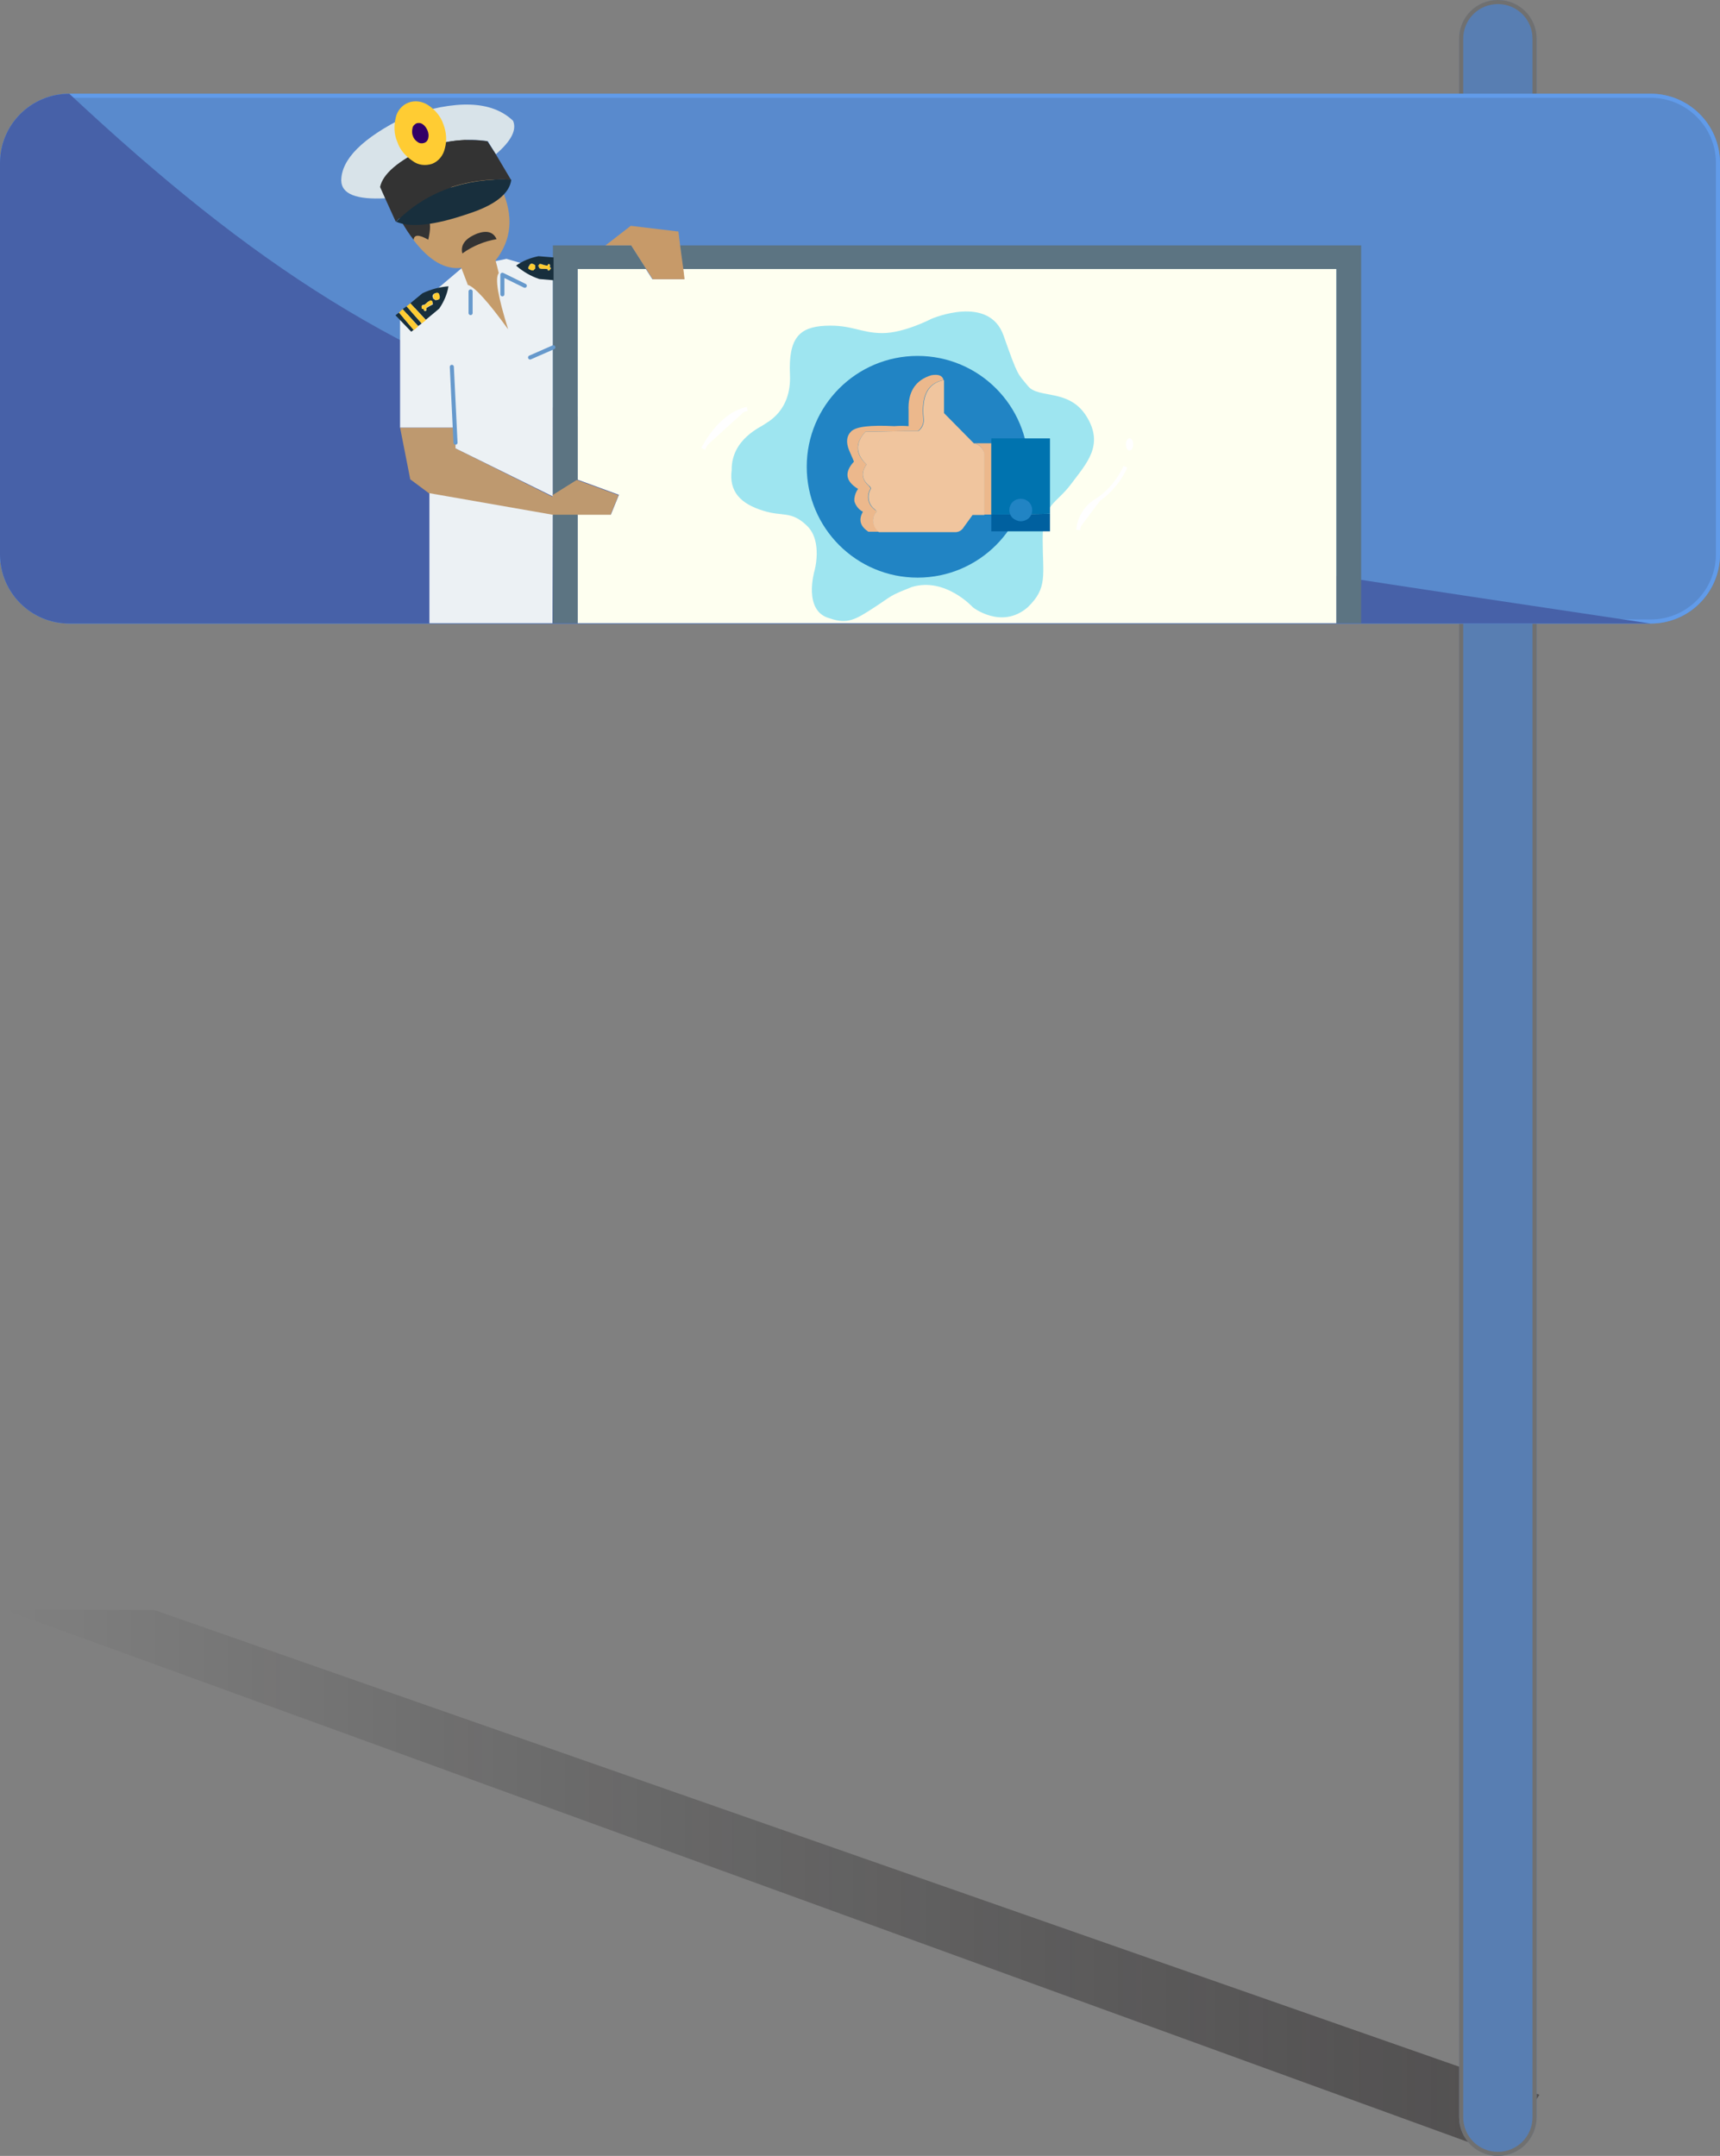 <?xml version="1.0" encoding="utf-8"?>
<!-- Generator: Adobe Illustrator 27.5.0, SVG Export Plug-In . SVG Version: 6.00 Build 0)  -->
<svg version="1.1" xmlns="http://www.w3.org/2000/svg" xmlns:xlink="http://www.w3.org/1999/xlink" x="0px" y="0px"
	 viewBox="0 0 422 529" style="enable-background:new 0 0 422 529;" xml:space="preserve">
<rect x="0" y="0" width="422" height="529" fill="#808080" stroke="none"/>
<style type="text/css">
	.st0{fill:url(#SVGID_1_);}
	.st1{fill:#2C4B76;}
	.st2{fill:#587EB2;}
	.st3{fill:none;stroke:#707070;}
	.st4{fill:#598ACD;}
	.st5{fill:none;stroke:#619BE9;}
	.st6{fill:#4761A8;}
	.st7{fill:#BE996F;}
	.st8{fill:#ECF1F4;}
	.st9{fill:#5C7482;}
	.st10{fill:#FEFFF0;}
	.st11{fill:#C79A69;}
	.st12{fill:#333333;}
	.st13{fill:#C59C6B;}
	.st14{fill:#182F3D;}
	.st15{fill:#D8E3E9;}
	.st16{fill:#FFCC33;}
	.st17{fill:#330066;}
	.st18{fill:none;stroke:#6699CC;stroke-linecap:round;stroke-linejoin:round;}
	.st19{fill:#9EE5F0;}
	.st20{fill:#2184C4;}
	.st21{fill:#FFFFFF;stroke:#FFFFFF;}
	.st22{fill:#FFFFFF;}
	.st23{fill:#00609F;}
	.st24{fill:#ECB88C;}
	.st25{fill:#0073AF;}
	.st26{fill:#F0C59E;}
</style>
<g id="Layer_2">
	<g id="Layer_2_00000038412208718222878470000000385002004770129341_">
		
			<linearGradient id="SVGID_1_" gradientUnits="userSpaceOnUse" x1="1.2" y1="68.25" x2="377.7" y2="68.25" gradientTransform="matrix(1 0 0 -1 0 530)">
			<stop  offset="3.467907e-09" style="stop-color:#000000;stop-opacity:0"/>
			<stop  offset="1" style="stop-color:#231F20;stop-opacity:0.5"/>
		</linearGradient>
		<polygon class="st0" points="368.2,528.5 1.2,395 37.7,395 377.7,514 		"/>
	</g>
</g>
<g id="Layer_1">
	<g id="Ind_Customs_Pole" transform="translate(-1198 -214)">
		<path id="Union_3" class="st1" d="M1557,390.4v-60.9c0-0.6,3.6-1.1,8.1-1.1s8.1,0.5,8.1,1.1v19.3l0.9,0l-0.9,0v41.5
			c0,0.6-3.6,1.1-8.1,1.1S1557,391,1557,390.4z"/>
		<g id="Truck" transform="translate(1556 214)">
			<path class="st2" d="M9.5,0L9.5,0C14.7,0,19,4.3,19,9.5v510c0,5.2-4.3,9.5-9.5,9.5l0,0c-5.2,0-9.5-4.3-9.5-9.5V9.5
				C0,4.3,4.3,0,9.5,0z"/>
			<path class="st3" d="M9.5,0.5L9.5,0.5c5,0,9,4,9,9v510c0,5-4,9-9,9l0,0c-5,0-9-4-9-9V9.5C0.5,4.5,4.5,0.5,9.5,0.5z"/>
		</g>
		<g id="Rectangle_298" transform="translate(1198 237)">
			<path class="st4" d="M17,0h388c9.4,0,17,7.6,17,17v96c0,9.4-7.6,17-17,17H17c-9.4,0-17-7.6-17-17V17C0,7.6,7.6,0,17,0z"/>
			<path class="st5" d="M17,0.5h388c9.1,0,16.5,7.4,16.5,16.5v96c0,9.1-7.4,16.5-16.5,16.5H17c-9.1,0-16.5-7.4-16.5-16.5V17
				C0.5,7.9,7.9,0.5,17,0.5z"/>
		</g>
		<path id="Path_646" class="st6" d="M1215,237c90.3,84.3,142.6,93.4,388,130h-388c-9.4,0-17-7.6-17-17v-96
			C1198,244.6,1205.6,237,1215,237z"/>
		<g id="CustomBroker" transform="translate(998.939 210.207)">
			<g id="Group_277" transform="translate(297.217 59.205)">
				<g id="Group_276" transform="translate(0)">
					<path id="Path_815" class="st7" d="M13.6,49.5H0l2.5,12.7l4.7,3.5l30.2,5.3h14.2l2-4.9l-10.1-3.7l-0.2-0.1L37.4,66v0.5
						L13.6,54.6L13.6,49.5z"/>
					<path id="Path_816" class="st8" d="M26.1,8.1l-11,2.3L0,23.2v26.3h13.6v5.1l23.9,11.8L37.4,66l0.1-0.1V11.4L26.1,8.1
						 M37.5,70.9L7.2,65.6v31.9h30.2L37.5,70.9z"/>
					<path id="Path_817" class="st9" d="M43.6,70.9h-6.1v26.6h6.1V70.9 M56.7,4.8H37.5V66l5.9-3.7l0.2,0.1V10.6h16.8L56.7,4.8
						 M229.7,97.5h6.1V4.8H68.7l0.7,5.8h160.3V97.5z"/>
					<path id="Path_818" class="st10" d="M229.7,97.5V10.6H69.4l0.3,2.5h-7.8l-1.6-2.5H43.6v51.7L53.7,66l-2,4.9h-8.1v26.6
						L229.7,97.5z"/>
					<path id="Path_819" class="st11" d="M68.7,4.8l-0.4-3.4L56.6,0l-6.2,4.8h6.3l3.7,5.8l1.6,2.5h7.8l-0.3-2.5L68.7,4.8z"/>
				</g>
			</g>
			<g id="Group_279" transform="translate(295.731 37.25)">
				<g id="Group_278" transform="translate(0)">
					<path id="Path_820" class="st12" d="M12.5,0C9.7-0.2,7,1.2,4.3,4.1C1.5,7.2-0.1,11.3,0,15.6c0.1,1.9,0.8,3.8,1.9,5.4
						c0.9,1.6,1.9,3.1,3,4.5c0.1-1.1,1.3-0.9,3.8,0.4c0.8-2.3,0.8-4.1-0.1-5.1c-0.9-1.1-0.4-2.2,1.5-3.4c1.5-0.9,2.7-2.2,3.5-3.8
						c1.1-2.6,1.6-5.5,1.5-8.3c2.5-0.1,4.9,0.8,6.7,2.5c0,0,1,1,2.9,2.9c0.5,0.5,1,1,1.5,1.3C23.3,5.8,21,2.2,19.4,1.5
						C17.2,0.6,14.9,0.1,12.5,0z"/>
				</g>
			</g>
			<g id="Group_281" transform="translate(300.635 42.505)">
				<g id="Group_280" transform="translate(0 0)">
					<path id="Path_821" class="st13" d="M3.4,15c0.7,0.8,0.7,2.5,0.1,5.1c-2.3-1.3-3.5-1.3-3.6,0.1c3.9,5.1,7.8,7.3,11.7,6.8
						c0.7,1.9,1.3,3.3,1.6,4.2c1.6,0.4,4.9,4,9.9,10.9c-2.5-8-3.3-12.6-2.3-13.8c-0.3-1.3-0.6-2.4-0.8-3.1c4-5.1,4.5-10.9,1.5-17.6
						c-0.1-0.3-0.2-0.5-0.3-0.7c-0.5-0.4-1-0.8-1.5-1.3C17.9,3.5,17,2.6,17,2.5c-1.8-1.7-4.2-2.7-6.7-2.5c0.1,2.8-0.4,5.7-1.5,8.3
						C7.9,9.9,6.6,11.3,5,12.2C3.3,13.3,2.8,14.3,3.4,15z"/>
				</g>
			</g>
			<g id="Group_283" transform="translate(281.127 32.889) rotate(-6.229)">
				<g id="Group_282" transform="translate(0 0)">
					<path id="Path_822" class="st14" d="M30,26.8c6.8-1.4,10.7-3.8,11.5-7.2c-11.3-1.7-21.1,0.7-29.2,7.2
						C15.6,28.7,21.5,28.7,30,26.8z"/>
					<path id="Path_823" class="st15" d="M21.5,9.6c5-1.3,10.3-1.3,15.3,0l1.6,3.4c4.1-2.8,5.8-5.4,5.1-7.7
						c-4.6-5.5-13.3-6.8-26.3-3.8C6.3,5.5,0.6,10.1,0,15.3c-0.3,3.3,3.2,5.1,10.3,5.5l-0.9-2.8C10.4,14.8,14.4,12.1,21.5,9.6z"/>
					<path id="Path_824" class="st12" d="M36.7,9.6c-5-1.3-10.3-1.3-15.3,0c-7,2.4-11.1,5.2-12.1,8.3l0.9,2.8l2,6.1
						c8.1-6.5,17.9-9,29.2-7.2L38.4,13L36.7,9.6z"/>
				</g>
			</g>
			<g id="Group_285" transform="matrix(0.932, -0.362, 0.362, 0.932, 293.649, 31.16)">
				<g id="Group_284" transform="translate(0 0)">
					<path id="Path_825" class="st16" d="M0,8c-0.1,2,0.6,4,1.8,5.7C2.7,15.2,4.3,16,6,16.1c1.7,0,3.3-0.9,4.3-2.4
						c1.2-1.6,1.8-3.6,1.8-5.7c0.1-2-0.6-4-1.8-5.7C9.3,0.9,7.7,0,6,0C4.3,0,2.7,0.9,1.8,2.3C0.6,4-0.1,6,0,8z"/>
				</g>
			</g>
			<g id="Group_287" transform="translate(299.944 34.19) rotate(-6.228)">
				<g id="Group_286" transform="translate(0 0)">
					<path id="Path_826" class="st17" d="M3.8,3.9C4,3.3,4,2.7,3.8,2c-0.2-0.6-0.5-1.2-1-1.6c-0.4-0.4-1-0.5-1.5-0.4
						c-0.5,0.2-1,0.6-1.1,1.1C0,1.7-0.1,2.4,0.1,3c0.1,0.6,0.5,1.2,1,1.6C1.5,5,2.1,5.1,2.6,5C3.2,4.9,3.6,4.5,3.8,3.9z"/>
				</g>
			</g>
			<g id="Group_289" transform="matrix(0.966, -0.259, 0.259, 0.966, 295.101, 77.48)">
				<g id="Group_288" transform="translate(0 0)">
					<path id="Path_827" class="st14" d="M6.9,6.8l3.9-1.8c1.5-1.3,2.8-2.9,3.6-4.7c-2.2-0.4-4.4-0.4-6.6,0L4.3,1.9L6.9,6.8
						 M10.4,1.2c0.2-0.1,0.5-0.1,0.7-0.1c0.1,0,0.2,0,0.3,0.1c0.1,0.1,0.2,0.2,0.2,0.3c0,0.1,0,0.2,0,0.4c0,0.1,0,0.2,0,0.3
						c0,0.1,0,0.2-0.1,0.3c-0.1,0.1-0.3,0.2-0.4,0.3c-0.2,0-0.3,0-0.5,0c-0.1,0-0.2,0-0.2-0.1c0,0-0.1-0.1-0.1-0.1
						c0,0,0-0.1-0.1-0.1c-0.1-0.1-0.1-0.2-0.2-0.3c0-0.2,0-0.3,0-0.5c0-0.1,0-0.2,0.1-0.2C10.2,1.3,10.3,1.2,10.4,1.2 M8.3,2.8
						c0.2-0.1,0.4-0.2,0.7-0.2c0.1,0,0.2,0,0.2,0c0,0,0.1,0,0.1,0.1c0,0,0,0.1,0,0.1c0,0,0.1,0,0.2,0c0.1,0,0.1,0,0.1,0.1
						c0,0,0,0.1,0,0.2c0,0.1,0,0.1-0.1,0.1c0.1,0,0.1,0.1,0.1,0.2c0,0.1,0,0.2-0.1,0.2C9.4,3.6,9.3,3.7,9.1,3.7
						C8.7,3.8,8.2,3.9,7.7,4.1c0,0.3,0,0.5-0.2,0.6c-0.1,0-0.1,0-0.2,0c-0.1,0-0.1-0.1-0.2-0.2C7.1,4.3,7.1,4.2,7.1,4
						C7,4.1,6.9,4,6.8,4C6.7,4,6.7,3.9,6.7,3.8c0-0.1,0.1-0.1,0.1-0.2c0,0,0-0.1,0-0.1c0,0,0-0.1,0-0.1c0-0.1,0-0.1,0.1-0.2
						c0,0,0.1-0.1,0.2-0.1c0.1,0,0.1,0,0.2,0c0.1,0,0.1,0.1,0.1,0.1c0.2-0.1,0.3-0.1,0.5-0.2L8.3,2.8 M1,3.4L0,3.8l2.7,4.9l0.7-0.3
						L1,3.4 M3.2,2.4L2.1,2.8l2.6,5l1-0.4L3.2,2.4z"/>
					<path id="Path_828" class="st16" d="M8.9,2.6C8.7,2.7,8.5,2.7,8.3,2.8L7.8,3.1C7.6,3.1,7.4,3.2,7.3,3.3c0-0.1-0.1-0.1-0.1-0.1
						c-0.1,0-0.1,0-0.2,0c-0.1,0-0.1,0-0.2,0.1c0,0-0.1,0.1-0.1,0.2c0,0,0,0.1,0,0.1c0,0,0,0.1,0,0.1c0,0.1,0,0.1-0.1,0.2
						C6.7,3.9,6.7,4,6.8,4c0.1,0,0.2,0,0.2,0c0,0.2,0,0.3,0.1,0.4c0,0.1,0.1,0.1,0.2,0.2c0.1,0,0.1,0,0.2,0c0.2-0.1,0.2-0.3,0.2-0.6
						c0.5-0.2,0.9-0.3,1.4-0.4c0.2,0,0.3-0.1,0.4-0.2c0.1-0.1,0.1-0.1,0.1-0.2c0-0.1,0-0.1-0.1-0.2c0,0,0.1-0.1,0.1-0.1
						c0-0.1,0-0.1,0-0.2c0,0-0.1-0.1-0.1-0.1c-0.1,0-0.1,0-0.2,0c0,0,0-0.1,0-0.1c0,0-0.1-0.1-0.1-0.1C9.1,2.6,9,2.6,8.9,2.6
						 M11.2,1.1c-0.2,0-0.5,0-0.7,0.1c-0.1,0-0.2,0.1-0.2,0.2c0,0.1-0.1,0.2-0.1,0.2C10,1.8,10,2,10.1,2.2c0,0.1,0.1,0.2,0.2,0.3
						c0,0,0,0.1,0.1,0.1c0,0,0.1,0.1,0.1,0.1c0.1,0,0.1,0.1,0.2,0.1c0.2,0,0.3,0,0.5,0c0.2,0,0.3-0.1,0.4-0.3c0-0.1,0.1-0.2,0.1-0.3
						c0-0.1,0-0.2,0-0.3c0-0.1,0-0.2,0-0.4c0-0.1-0.1-0.2-0.2-0.3C11.3,1.1,11.2,1.1,11.2,1.1 M2.1,2.8L1,3.4l2.4,5.1l1.3-0.6
						L2.1,2.8 M4.3,1.9L3.2,2.4l2.5,5l1.2-0.5L4.3,1.9z"/>
				</g>
			</g>
			<g id="Group_291" transform="translate(325.683 66.659)">
				<g id="Group_290" transform="translate(0)">
					<path id="Path_829" class="st14" d="M9.2,5.9V0.3L5.5,0C3.5,0.4,1.7,1.1,0,2.3c1.7,1.5,3.6,2.6,5.7,3.3L9.2,5.9 M8.1,1.9
						C8.1,2,8.2,2,8.3,2.1c0,0.1,0.1,0.1,0.1,0.2c0,0.2-0.1,0.3-0.1,0.4c0.1,0,0.2,0.1,0.2,0.1c0.1,0.1,0.1,0.2,0,0.2L8.3,3.2
						c0,0,0,0.1-0.1,0.1c0,0,0,0.1,0,0.1c0,0.1-0.1,0.1-0.2,0.1c-0.1,0-0.1,0-0.2,0c-0.1,0-0.1-0.1-0.1-0.1c0,0,0-0.1,0-0.2
						c-0.2,0-0.4-0.1-0.6-0.1l-0.6,0C6.3,3.1,6.1,3.1,5.9,3C5.8,3,5.7,3,5.7,2.9c0,0,0-0.1,0-0.1c0,0,0-0.1,0.1-0.1
						c-0.1,0-0.1,0-0.2-0.1c0,0-0.1-0.1-0.1-0.1c0-0.1,0-0.1,0.1-0.2c0.1,0,0.2-0.1,0.2-0.2c0,0,0-0.1,0-0.1c0-0.1,0.1-0.1,0.2-0.1
						c0.1,0,0.3,0,0.4,0.1c0.5,0.2,0.9,0.3,1.4,0.4C7.8,2.1,7.9,1.9,8.1,1.9 M3.6,1.9c0.2-0.1,0.3-0.1,0.5,0c0.2,0,0.3,0.1,0.4,0.2
						c0.1,0,0.1,0.1,0.2,0.2c0,0,0,0.1,0,0.1c0,0,0,0.1,0,0.1c0,0.1,0,0.2,0,0.3c0,0.2-0.1,0.3-0.3,0.4C4.4,3.3,4.3,3.4,4.2,3.4
						c-0.1,0-0.2,0.1-0.3,0c-0.2,0-0.5-0.1-0.7-0.3C3.1,3.2,3.1,3.1,3,3C3,2.9,3,2.8,3,2.7c0.1-0.1,0.1-0.2,0.2-0.3l0.1-0.3
						C3.4,2,3.5,1.9,3.6,1.9L3.6,1.9z"/>
					<path id="Path_830" class="st16" d="M4.1,1.9c-0.2-0.1-0.3-0.1-0.5,0C3.5,1.9,3.4,2,3.4,2.1L3.2,2.4C3.2,2.5,3.1,2.6,3,2.7
						C3,2.8,3,2.9,3,3c0,0.1,0.1,0.1,0.2,0.2c0.2,0.1,0.4,0.2,0.7,0.3c0.1,0,0.2,0,0.3,0c0.1,0,0.1-0.1,0.2-0.2
						C4.6,3.2,4.7,3,4.7,2.8c0-0.1,0-0.2,0-0.3c0,0,0-0.1,0-0.1c0,0,0-0.1,0-0.1c0-0.1-0.1-0.1-0.2-0.2C4.4,2,4.2,1.9,4.1,1.9
						 M8.3,2.1C8.2,2,8.2,2,8.1,1.9c-0.2,0-0.3,0.1-0.4,0.4C7.2,2.3,6.7,2.1,6.3,2C6.1,1.9,6,1.9,5.8,1.9C5.7,1.9,5.7,2,5.6,2
						c0.1,0.1,0,0.2,0,0.2c0,0-0.1,0-0.1,0c0,0.1-0.1,0.1-0.1,0.2c0,0.1,0,0.1,0.1,0.1c0.1,0,0.1,0,0.2,0.1c0,0-0.1,0.1-0.1,0.1
						c0,0,0,0.1,0,0.1C5.7,3,5.8,3,5.9,3c0.2,0.1,0.4,0.1,0.7,0.1l0.6,0c0.2,0,0.4,0,0.6,0.1c0,0.1,0,0.1,0,0.2
						c0,0.1,0.1,0.1,0.1,0.1c0.1,0,0.1,0,0.2,0c0.1,0,0.1-0.1,0.2-0.1c0,0,0-0.1,0-0.1c0,0,0-0.1,0.1-0.1l0.1-0.1
						c0.1-0.1,0-0.2,0-0.2C8.4,2.8,8.3,2.7,8.2,2.7c0.1-0.1,0.1-0.3,0.1-0.4C8.3,2.2,8.3,2.1,8.3,2.1L8.3,2.1z"/>
				</g>
			</g>
			<g id="Group_292" transform="translate(309.918 71.209)">
				<path id="Path_831" class="st18" d="M12.4,4.8V0l5.5,2.7 M4.6,9.4V4.1 M19.2,20.3l5.7-2.5 M0.9,41.2L0,22.6"/>
			</g>
			<g id="Group_294" transform="translate(312.396 60.68)">
				<g id="Group_293" transform="translate(0 0)">
					<path id="Path_832" class="st12" d="M8.5,1.8C7.7,0,6.1-0.4,3.8,0.4c-3,1.2-4.2,2.8-3.7,4.9C2.6,3.5,5.5,2.3,8.5,1.8z"/>
				</g>
			</g>
		</g>
		<g id="Group_295" transform="translate(1370.533 290.533)">
			<g id="Group_88" transform="translate(7.084 0)">
				<path id="Path_553" class="st19" d="M7.9,27.6c0.6-0.5,6.7-3.2,6.3-12.2s2.3-11.7,8.7-12s8.7,1.8,14,1.8s12-3.5,12-3.5
					s14.1-6.1,17.7,4.1s3.4,9.2,6,12.4s10.1,0.5,14.4,7.5s0,11.4-3.8,16.5s-7,4.7-7,13.6s1.3,11.9-3.7,16.7c-6.4,5.5-13.4,0-13.4,0
					s-6.8-7.5-15-5c-5.8,2.3-4.6,2-9.2,5s-6.6,4.2-10.9,2.7c-6.7-1.7-3.8-11.6-3.8-11.6s2.1-7.3-1.8-11.1s-6-2.2-10.7-3.7
					c-5.6-1.7-8.5-4.7-7.8-10C-0.2,31.1,7.4,28.1,7.9,27.6z"/>
			</g>
			<ellipse id="Ellipse_76" class="st20" cx="52.6" cy="38" rx="27.2" ry="27.2"/>
			<path id="Path_554" class="st21" d="M0,33.6c0,0,3.9-8.3,10.8-9.8"/>
			<path id="Path_555" class="st21" d="M103.6,38c-1.5,3.3-3.9,6.2-6.9,8.2c-2.7,1.5-4.4,4.3-4.7,7.3"/>
			<ellipse id="Ellipse_77" class="st22" cx="104.6" cy="32.5" rx="0.9" ry="1.5"/>
		</g>
		<g id="_03_Thumsup" transform="translate(1405.816 305.967)">
			<g id="Group_166" transform="translate(0 0)">
				<g id="Group_165">
					<path id="Path_670" class="st23" d="M49.8,34.1v4.3H35.4v-4.1L49.8,34.1z"/>
					<path id="Path_671" class="st24" d="M31.1,16.8h4.3v17.5l-1.8,0v-15C33.4,18,32.4,17,31.1,16.8 M1.7,21.3c0,0-0.4-1-1.2-2.8
						C-0.3,16.5-0.1,15,1,13.9c1.2-1.2,4.7-1.6,10.6-1.3c1.2-0.1,2.3-0.1,3.5,0V8.8c-0.2-4.5,1.6-7.5,5.6-8.7c1.8-0.3,2.7,0.1,3,1.2
						c-3.9,0.7-5.5,3.8-5,9.3c0.2,1.2-0.3,2.4-1.3,3.2h-2.3L4.5,14c-2.5,2.7-2.5,5.4,0.2,7.9c0,0,0.1,0.1,0.1,0.1
						c-1.4,2-1.2,3.7,0.6,5.3c0.2,0.2,0.3,0.4,0.4,0.6c-1.1,1.7-0.7,3.9,0.9,5.1c0.2,0.2,0.4,0.3,0.7,0.4c-1.1,1.1-1.3,2.9-0.3,4.2
						c0.2,0.3,0.5,0.6,0.8,0.9H5.2l-0.1-0.1c-1.9-1.3-2.3-2.9-1.2-4.8c-1-0.5-1.8-1.5-2.1-2.6l0,0c0-0.2,0-0.4,0-0.6
						c0.1-0.9,0.4-1.7,0.9-2.4C-0.4,26.1-0.7,23.9,1.7,21.3 M4.6,32.9L4.6,32.9L4.6,32.9L4.6,32.9z"/>
					<path id="Path_672" class="st25" d="M35.4,16.8v-1.2h14.4v18.5l-14.4,0.2V16.8z"/>
					<path id="Path_673" class="st26" d="M4.8,22c0,0-0.1-0.1-0.1-0.1C2.1,19.4,2,16.7,4.5,14l10.7-0.2h2.3c1-0.7,1.5-2,1.3-3.2
						c-0.5-5.5,1.1-8.6,5-9.3v8.1l7.3,7.4c1.3,0.2,2.4,1.3,2.6,2.6v15h-2.9l-2.1,2.9c-0.5,0.9-1.4,1.4-2.4,1.3H7.8
						c-0.3-0.3-0.6-0.6-0.8-0.9c-0.9-1.3-0.8-3.1,0.3-4.2C7.2,33.3,7,33.2,6.8,33c-1.6-1.2-2-3.4-0.9-5.1c-0.1-0.2-0.2-0.5-0.4-0.6
						C3.6,25.7,3.4,24,4.8,22z"/>
				</g>
			</g>
			<g id="Group_168" transform="translate(39.825 30.429)">
				<g id="Group_167" transform="translate(0)">
					<path id="Path_674" class="st20" d="M0,2.8C0,1.2,1.2,0,2.8,0s2.8,1.2,2.8,2.8S4.3,5.5,2.8,5.5c-0.7,0-1.4-0.3-2-0.8
						C0.3,4.2,0,3.5,0,2.8z"/>
				</g>
			</g>
		</g>
	</g>
</g>
</svg>
